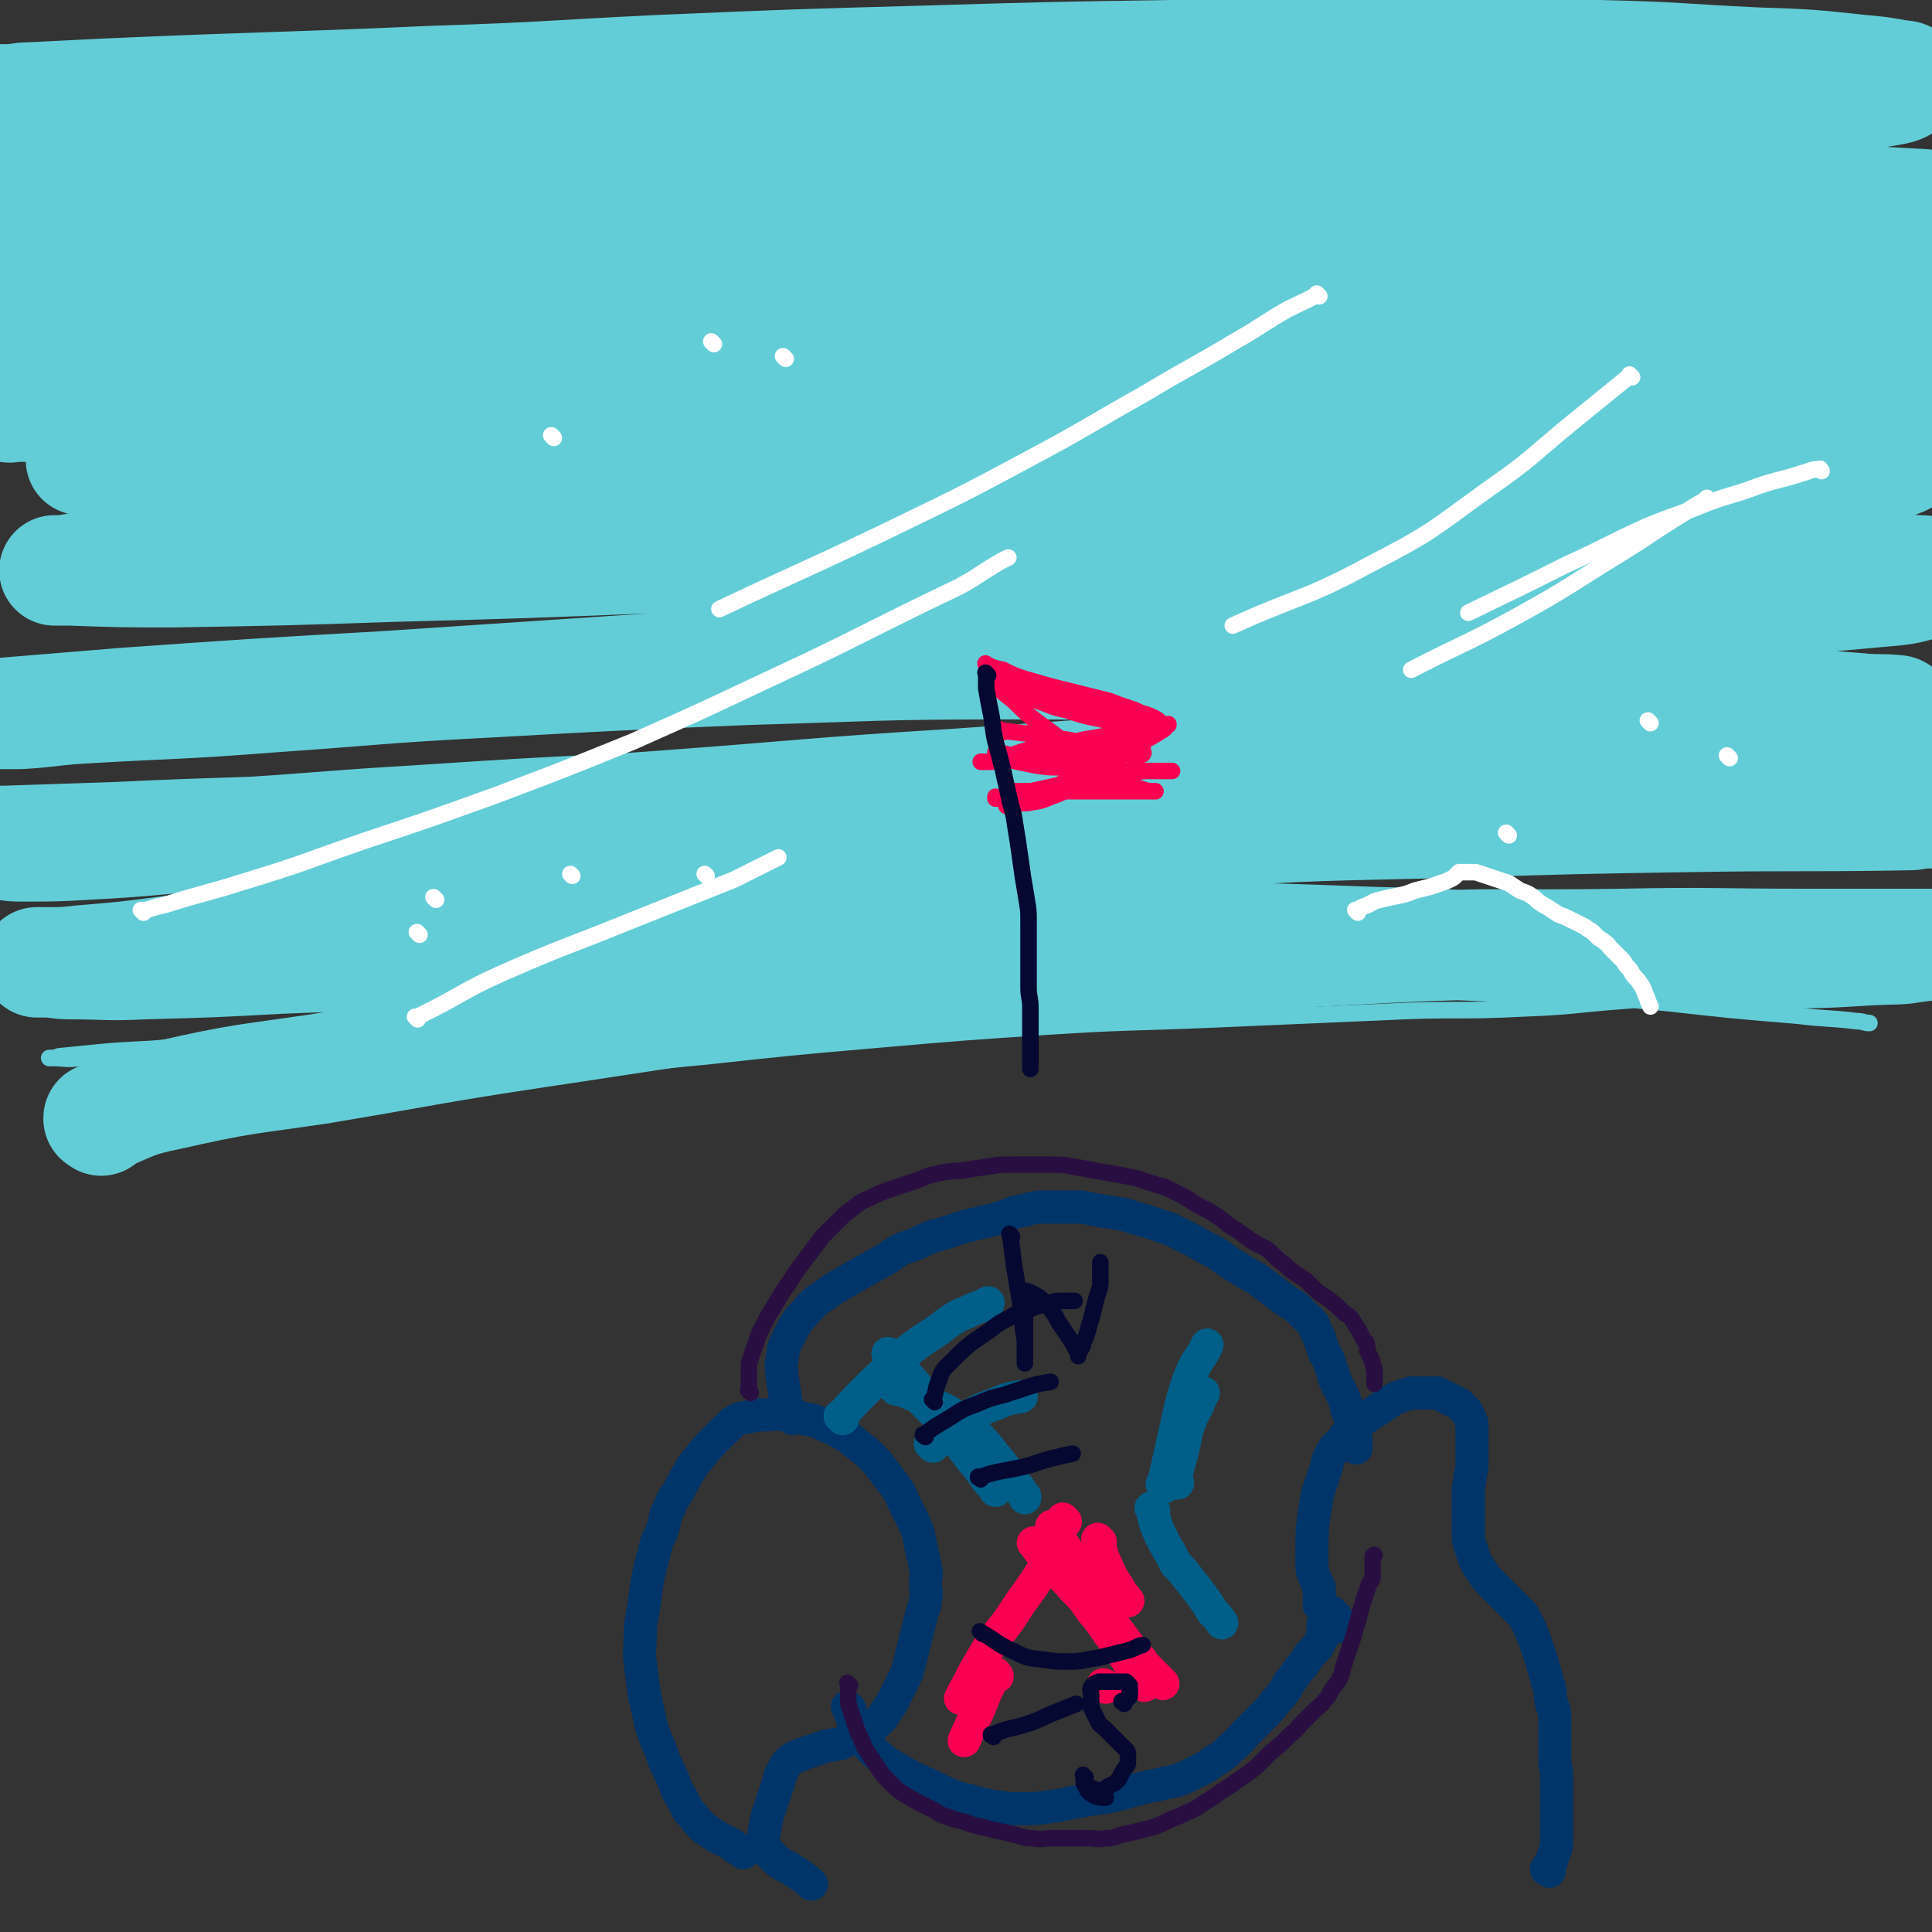 <svg viewBox='0 0 1050 1050' version='1.1' xmlns='http://www.w3.org/2000/svg' xmlns:xlink='http://www.w3.org/1999/xlink'><rect x="0" y="0" width="1050" height="1050" fill="#333333" stroke="none"/><g fill='none' stroke='#63CDD7' stroke-width='9' stroke-linecap='round' stroke-linejoin='round'><path d='M51,604c-1,-1 -1,-1 -1,-1 -1,-1 0,0 0,0 19,-1 19,-2 39,-3 28,-2 28,-2 57,-4 35,-3 35,-3 71,-6 42,-4 42,-3 83,-7 43,-5 43,-5 85,-9 46,-5 46,-5 92,-9 46,-4 46,-4 91,-7 46,-3 46,-2 92,-4 46,-2 46,-2 92,-4 39,-2 39,0 77,-2 26,-1 26,-2 52,-4 14,-1 14,-1 28,-3 6,-1 6,-1 11,-2 1,0 1,-1 1,-1 0,0 -1,0 -1,0 -1,0 -1,0 -2,0 -2,0 -2,0 -3,0 -2,0 -2,0 -4,0 -2,0 -2,0 -4,0 -3,0 -3,0 -5,0 -4,0 -4,0 -7,0 -8,0 -8,0 -15,0 -16,0 -16,0 -32,0 -25,-1 -25,-1 -50,-2 -36,-1 -36,-1 -72,-1 -41,0 -41,-1 -82,0 -49,1 -49,1 -98,3 -53,2 -53,3 -107,6 -52,4 -52,3 -104,7 -47,4 -47,5 -94,8 -42,3 -42,2 -84,5 -31,2 -31,3 -62,5 -21,2 -21,1 -42,3 -10,1 -10,1 -20,2 -2,0 -2,1 -5,1 -1,0 -2,0 -1,0 0,0 0,0 1,0 8,0 8,1 15,0 29,-2 29,-3 58,-6 50,-6 50,-8 100,-14 62,-7 62,-8 124,-13 78,-6 79,-7 157,-10 82,-3 82,-3 164,-2 73,1 73,1 146,5 56,3 56,5 113,10 36,4 36,4 72,7 16,2 16,1 32,3 4,0 4,1 7,1 0,0 0,0 0,0 '/></g>
<g fill='none' stroke='#63CDD7' stroke-width='60' stroke-linecap='round' stroke-linejoin='round'><path d='M55,609c-1,-1 -1,-1 -1,-1 -1,-1 0,0 0,0 0,0 0,0 0,0 0,0 -1,0 0,0 18,-7 18,-9 38,-13 40,-9 40,-8 81,-14 60,-10 60,-11 120,-20 74,-11 74,-12 147,-20 82,-10 82,-9 164,-16 76,-6 76,-6 152,-10 62,-3 62,-1 125,-2 50,-1 50,0 101,0 25,0 25,0 50,0 6,0 6,0 12,0 2,0 2,0 5,0 2,0 3,0 3,0 -1,0 -3,1 -5,1 -10,1 -10,2 -21,2 -26,1 -26,2 -53,2 -33,0 -33,0 -65,-1 -37,-1 -37,-1 -74,-2 -44,-1 -43,-2 -87,-3 -54,-2 -54,-2 -109,-3 -62,-1 -62,-1 -125,-1 -67,0 -67,0 -134,2 -62,2 -62,3 -125,6 -51,3 -51,3 -102,5 -37,2 -37,2 -74,3 -20,1 -20,0 -40,0 -7,0 -7,-1 -14,-1 -2,0 -2,0 -4,0 0,0 0,0 0,0 3,0 3,0 6,0 9,0 9,0 18,-1 24,-2 24,-2 47,-5 46,-6 46,-5 91,-11 67,-10 67,-11 134,-20 84,-11 84,-12 168,-20 80,-8 80,-8 161,-13 73,-5 73,-4 147,-6 63,-2 63,-2 125,-3 60,-1 60,0 120,-1 5,0 5,-1 9,-1 3,0 3,0 5,0 2,0 3,0 3,0 0,0 -2,0 -3,0 -6,-1 -6,-1 -11,-2 -22,-3 -22,-3 -44,-5 -39,-3 -39,-3 -79,-5 -46,-3 -46,-4 -93,-4 -111,-1 -111,0 -222,2 -66,2 -66,3 -132,5 -62,3 -62,3 -123,6 -61,3 -61,3 -122,7 -51,3 -51,4 -102,7 -38,3 -38,4 -75,6 -18,1 -18,1 -35,1 -6,0 -6,0 -12,-1 -3,-1 -2,-1 -5,-2 -1,0 -2,0 -1,0 3,0 4,0 8,0 30,-1 30,-1 60,-2 63,-3 63,-2 126,-5 85,-5 85,-6 170,-12 81,-6 80,-7 161,-12 154,-11 154,-11 308,-21 53,-4 53,-3 107,-7 48,-4 48,-3 95,-8 2,0 3,-1 3,-2 0,-1 -1,-2 -2,-2 -10,-1 -10,0 -20,-1 -24,-2 -24,-2 -49,-4 -39,-3 -39,-3 -79,-5 -50,-3 -50,-3 -100,-6 -57,-4 -57,-4 -115,-6 -61,-3 -61,-3 -122,-3 -70,0 -70,1 -139,3 -72,3 -72,3 -144,7 -58,3 -58,4 -116,8 -51,4 -51,3 -102,6 -17,1 -17,2 -34,3 -5,0 -5,0 -10,0 -3,0 -3,0 -6,0 -2,0 -4,0 -4,0 0,0 2,0 4,0 37,-3 37,-3 73,-6 71,-5 71,-5 141,-9 90,-6 90,-6 180,-12 98,-7 98,-8 197,-13 177,-11 177,-9 355,-20 44,-3 44,-3 88,-7 10,-1 10,-2 20,-4 2,-1 2,-1 4,-2 1,-1 3,-2 2,-2 -4,-2 -6,-3 -12,-3 -61,-4 -61,-4 -122,-6 -72,-3 -72,-3 -143,-5 -73,-3 -73,-3 -145,-5 -70,-3 -70,-3 -140,-5 -66,-2 -67,-3 -133,-2 -61,1 -61,1 -121,4 -47,3 -47,4 -95,7 -33,3 -33,3 -66,6 -19,2 -19,3 -38,5 -5,1 -5,1 -10,1 0,0 -1,0 0,0 4,0 4,0 8,0 28,1 28,1 56,1 60,-1 60,-1 119,-3 74,-2 74,-2 148,-5 85,-4 85,-4 170,-8 83,-5 83,-5 166,-12 71,-5 71,-5 142,-12 61,-5 61,-4 121,-10 34,-4 34,-4 68,-9 7,-1 7,-3 13,-5 4,-1 4,-2 7,-3 2,-1 2,-1 4,-2 1,0 2,0 2,0 0,0 -2,0 -3,0 -29,0 -29,0 -59,0 -52,0 -52,-1 -104,-1 -59,-1 -59,-1 -119,-1 -64,0 -64,-1 -128,0 -62,1 -62,1 -124,2 -60,1 -60,1 -120,2 -96,3 -96,4 -191,6 -34,1 -34,1 -68,1 -25,0 -25,0 -49,0 -16,0 -16,0 -31,0 -6,0 -6,-1 -11,-1 -2,0 -2,0 -3,0 0,0 0,0 0,0 7,-1 7,-1 14,-1 33,-3 33,-3 65,-5 64,-4 64,-4 128,-7 81,-5 81,-6 161,-10 87,-5 87,-6 174,-9 83,-4 83,-3 165,-6 69,-3 69,-3 139,-6 54,-3 54,-2 108,-6 19,-2 19,-2 38,-5 4,-1 4,-1 9,-3 3,-1 4,-1 5,-2 1,0 0,0 -1,0 -13,0 -13,0 -25,0 -49,-2 -49,-2 -98,-4 -62,-2 -62,-2 -123,-4 -65,-3 -65,-4 -130,-5 -64,-2 -64,-3 -129,-2 -62,1 -62,0 -125,4 -61,4 -61,5 -122,11 -55,6 -55,8 -109,15 -46,5 -46,6 -91,10 -31,3 -31,3 -62,5 -12,1 -12,1 -25,1 -4,0 -4,1 -7,0 -1,0 -2,-1 -1,-2 2,-2 2,-3 5,-3 29,-6 29,-6 58,-10 63,-8 63,-8 126,-15 79,-8 79,-8 158,-13 89,-7 89,-7 179,-11 86,-5 86,-4 173,-8 74,-4 74,-3 148,-7 58,-4 58,-3 116,-8 32,-3 32,-2 64,-7 7,-1 7,-2 13,-5 6,-3 8,-4 11,-7 1,-1 -1,-2 -3,-2 -24,-6 -24,-7 -48,-11 -52,-7 -53,-6 -105,-10 -62,-5 -62,-4 -123,-6 -62,-2 -62,-3 -124,-3 -65,-1 -65,0 -129,1 -66,1 -66,2 -132,4 -65,2 -65,2 -130,4 -53,2 -53,2 -106,3 -46,1 -46,1 -92,2 -22,0 -22,0 -44,0 -6,0 -6,1 -12,0 -4,0 -4,-1 -7,-2 -2,0 -3,0 -4,0 0,0 0,0 1,0 16,-1 16,-1 33,-1 65,-2 65,-2 129,-4 88,-3 88,-3 175,-5 86,-3 86,-1 173,-4 155,-6 155,-5 310,-14 54,-4 54,-4 108,-11 53,-7 53,-8 105,-17 6,-1 6,-2 10,-4 1,-1 1,-2 0,-2 -2,-2 -3,-2 -5,-2 -11,-2 -11,-2 -22,-3 -28,-3 -28,-3 -57,-4 -42,-2 -42,-3 -85,-4 -54,-1 -54,-1 -108,-1 -61,0 -61,0 -123,1 -67,1 -67,1 -134,3 -72,2 -72,2 -143,5 -63,3 -63,4 -125,6 -90,4 -90,3 -180,7 -20,1 -20,1 -40,2 -6,0 -6,1 -12,1 -4,0 -4,0 -7,0 -1,0 -2,0 -1,0 1,0 2,0 4,0 24,2 24,3 47,5 72,6 72,5 143,10 98,7 98,6 195,12 108,7 108,8 216,15 170,10 170,12 340,20 43,2 43,2 86,1 11,0 13,-2 21,-4 2,-1 -1,-2 -3,-2 -51,-3 -51,-2 -102,-3 -84,-1 -84,-1 -169,-1 -84,0 -84,0 -168,-1 -77,-1 -77,-4 -154,-2 -135,3 -136,1 -270,13 -55,5 -55,8 -109,21 -35,9 -34,10 -68,22 -4,1 -9,3 -7,4 9,3 15,4 30,4 69,2 69,1 139,0 89,-1 89,-1 179,-4 183,-6 183,-7 366,-15 68,-3 68,-4 136,-7 70,-3 70,-3 140,-5 6,0 8,0 11,0 1,0 -1,0 -1,0 -16,2 -16,3 -32,4 -52,3 -52,3 -104,4 -66,2 -66,1 -132,2 -69,2 -69,1 -139,4 -74,3 -74,3 -148,9 -68,5 -68,4 -135,12 -69,7 -69,8 -137,19 -61,10 -61,12 -121,24 -5,1 -5,1 -9,2 '/><path d='M108,251c-1,-1 -2,-1 -1,-1 5,-1 6,-1 13,-1 3,0 3,0 6,0 '/></g>
<g fill='none' stroke='#00356A' stroke-width='18' stroke-linecap='round' stroke-linejoin='round'><path d='M842,1017c-1,-1 -1,-1 -1,-1 -1,-1 0,0 0,0 0,0 0,0 0,0 0,0 -1,0 0,0 0,-2 1,-2 2,-4 1,-3 1,-3 2,-6 1,-3 1,-3 1,-6 0,-4 0,-4 0,-8 0,-4 0,-4 0,-8 0,-5 0,-5 0,-9 0,-5 0,-5 0,-9 0,-5 -1,-5 -1,-9 0,-4 0,-4 0,-8 0,-4 0,-4 0,-8 0,-4 0,-4 0,-8 0,-4 -1,-4 -2,-8 -1,-4 0,-4 -1,-8 -1,-3 -1,-3 -2,-7 -1,-3 -1,-3 -2,-7 -1,-3 -1,-3 -2,-6 -1,-3 -1,-3 -2,-6 -1,-2 -1,-2 -2,-5 -1,-2 -1,-2 -2,-4 -1,-2 -1,-2 -2,-4 -2,-2 -2,-2 -4,-4 -2,-2 -2,-2 -4,-4 -2,-2 -2,-2 -4,-4 -2,-2 -2,-2 -4,-4 -2,-2 -2,-2 -4,-4 -2,-3 -2,-3 -4,-6 -2,-3 -2,-3 -3,-6 -1,-3 -1,-3 -2,-6 -1,-3 -1,-3 -1,-6 0,-3 0,-3 0,-7 0,-4 0,-4 0,-8 0,-5 0,-5 0,-9 0,-4 1,-4 1,-8 1,-4 1,-4 1,-8 0,-4 0,-4 0,-8 0,-3 0,-3 0,-6 0,-2 0,-2 0,-5 0,-2 0,-2 -1,-4 -1,-2 -1,-2 -2,-4 -1,-1 -1,-1 -2,-2 -1,-1 -1,-1 -2,-2 -2,-1 -2,-1 -4,-2 -2,-1 -2,-1 -4,-2 -2,-1 -2,-1 -4,-2 -2,0 -2,0 -4,0 -2,0 -2,0 -4,0 -3,0 -3,0 -6,0 -3,1 -3,1 -6,2 -3,1 -3,1 -6,3 -3,2 -3,2 -6,4 -3,2 -3,2 -6,4 -2,2 -3,1 -5,3 -2,2 -2,2 -4,4 -2,2 -2,2 -4,5 -3,4 -4,3 -6,7 -3,5 -2,5 -4,11 -2,6 -2,6 -4,12 -1,6 -1,6 -2,12 -1,9 -1,9 -1,19 0,3 0,3 0,7 0,3 0,3 1,6 1,3 1,2 2,5 1,1 1,1 1,3 0,1 0,1 0,2 0,1 0,1 0,2 0,0 0,0 0,1 0,1 0,1 0,1 0,1 0,1 0,1 0,1 0,1 0,1 0,1 0,1 1,1 1,1 1,1 2,2 0,0 0,0 1,1 0,0 0,0 1,1 0,0 0,-1 0,-1 0,0 1,0 1,0 1,0 1,1 1,1 2,2 2,1 3,3 1,2 1,2 2,4 '/><path d='M441,1024c-1,-1 -1,-1 -1,-1 -1,-1 0,0 0,0 0,0 0,0 0,0 0,0 0,0 0,0 -5,-4 -5,-4 -10,-7 -2,-2 -3,-1 -5,-3 -2,-1 -2,-1 -3,-2 -1,-1 -1,-1 -2,-2 -1,-1 -1,-1 -2,-2 -1,-1 -1,-1 -2,-2 -1,-1 -1,-1 -1,-3 0,-2 0,-2 0,-4 1,-6 1,-6 2,-11 1,-3 1,-3 2,-6 1,-3 1,-3 2,-6 1,-3 1,-3 2,-6 1,-2 0,-2 1,-4 1,-2 1,-2 2,-4 1,-2 1,-2 2,-3 2,-2 2,-2 4,-3 2,-1 3,-1 5,-2 3,-1 3,-1 6,-2 3,-1 3,-1 6,-2 3,-1 3,0 5,-1 2,0 2,0 4,-1 2,-1 2,-1 4,-2 2,-1 2,-1 4,-2 2,-1 2,-1 4,-2 2,-1 2,-1 4,-2 2,-2 2,-2 4,-4 2,-2 2,-2 3,-4 2,-3 2,-3 4,-6 2,-4 2,-4 4,-8 2,-4 2,-4 4,-8 1,-4 1,-4 2,-8 1,-4 1,-4 2,-8 1,-4 1,-4 2,-8 1,-4 1,-4 2,-8 1,-4 2,-4 2,-8 1,-4 0,-4 0,-8 0,-5 1,-5 0,-9 -1,-5 -1,-5 -2,-9 -1,-5 -1,-5 -2,-10 -2,-5 -2,-5 -4,-9 -2,-4 -2,-4 -4,-8 -2,-5 -2,-5 -5,-9 -3,-4 -3,-4 -6,-8 -3,-4 -3,-4 -6,-7 -3,-3 -3,-3 -7,-6 -4,-3 -4,-4 -8,-6 -5,-3 -5,-3 -10,-5 -6,-3 -6,-3 -12,-4 -6,-2 -6,-2 -11,-2 -5,-1 -5,0 -10,0 -5,0 -5,0 -9,1 -4,1 -4,0 -7,2 -4,2 -3,3 -6,5 -3,3 -3,3 -6,6 -4,4 -4,4 -7,8 -3,4 -4,4 -6,8 -3,5 -3,5 -5,9 -3,6 -4,5 -6,11 -3,5 -2,6 -4,12 -2,6 -3,5 -4,11 -4,15 -4,15 -6,30 -1,8 -2,8 -2,16 0,8 -1,8 0,16 1,8 1,8 2,16 2,9 2,9 4,18 3,10 4,9 7,19 4,8 4,8 7,16 3,5 3,5 6,11 3,3 3,3 5,6 2,2 2,2 4,4 2,1 2,1 3,2 2,1 2,1 3,2 2,1 2,1 4,2 2,1 2,1 4,2 2,1 2,2 4,3 2,1 2,1 3,2 '/><path d='M431,771c-1,-1 -1,-1 -1,-1 -1,-1 0,0 0,0 0,0 0,0 0,0 0,0 0,0 0,0 -1,-1 0,0 0,0 0,0 0,0 0,0 -1,-4 -2,-4 -3,-9 -1,-7 -1,-7 -2,-13 0,-5 -1,-5 0,-9 1,-5 0,-5 2,-9 2,-4 2,-4 4,-8 3,-5 3,-5 6,-8 5,-6 5,-6 11,-10 8,-6 8,-5 16,-10 9,-5 9,-5 18,-10 7,-5 7,-5 16,-8 8,-4 8,-4 16,-6 14,-5 14,-4 29,-8 7,-2 6,-3 13,-4 7,-2 7,-2 13,-2 6,0 6,0 11,0 4,0 4,0 8,0 5,1 5,1 10,2 6,1 7,1 13,2 6,2 6,2 13,4 6,2 6,2 12,4 6,3 6,3 12,6 7,4 7,4 13,7 6,4 6,5 12,8 4,3 5,3 10,6 4,3 4,3 8,6 4,3 4,3 8,6 3,2 4,2 6,4 2,2 2,2 4,4 2,2 3,2 4,4 2,2 1,2 2,4 1,2 1,2 2,4 1,3 1,3 2,6 1,4 2,3 3,6 1,3 1,3 2,6 1,3 1,4 2,6 1,3 2,3 3,6 2,4 2,4 3,9 2,4 2,4 3,9 1,4 2,4 2,9 0,1 0,1 0,3 '/><path d='M462,929c-1,-1 -1,-1 -1,-1 -1,-1 0,0 0,0 0,0 0,0 0,0 0,0 -1,-1 0,0 2,5 2,6 5,13 3,5 3,5 7,9 4,4 4,4 9,8 7,4 7,4 14,8 9,4 9,4 17,8 7,3 7,3 15,5 7,2 7,2 14,3 7,1 7,1 14,1 7,0 7,0 14,-1 9,-1 9,-2 17,-3 9,-2 9,-1 18,-3 8,-2 7,-2 15,-4 7,-2 7,-1 13,-3 6,-1 6,-1 11,-3 4,-2 4,-2 8,-4 4,-2 4,-2 8,-5 5,-3 5,-3 9,-7 5,-4 5,-5 9,-9 4,-4 4,-4 8,-8 4,-4 4,-4 7,-8 3,-3 3,-3 5,-6 2,-2 1,-3 3,-5 1,-2 2,-2 3,-4 2,-3 2,-3 4,-5 2,-3 2,-3 4,-6 2,-2 2,-2 4,-4 1,-2 1,-2 2,-4 0,-1 1,-1 1,-2 0,-1 0,-1 0,-2 0,-1 0,-1 0,-2 0,-1 0,-1 0,-2 '/></g>
<g fill='none' stroke='#005F89' stroke-width='18' stroke-linecap='round' stroke-linejoin='round'><path d='M484,737c-1,-1 -1,-1 -1,-1 -1,-1 0,0 0,0 0,0 0,0 0,0 0,0 0,0 0,0 -1,-1 0,0 0,0 0,0 0,0 0,0 4,5 4,5 8,9 7,8 7,8 12,15 6,8 6,8 12,16 6,8 6,8 12,16 5,6 5,6 10,13 2,2 2,2 4,5 '/><path d='M487,755c-1,-1 -1,-1 -1,-1 -1,-1 0,0 0,0 0,0 0,0 0,0 8,3 8,3 15,6 6,3 6,3 12,6 6,3 6,4 11,7 4,4 5,4 9,9 5,5 5,6 10,12 4,5 4,5 8,11 3,4 3,4 5,7 1,1 1,1 1,2 '/><path d='M485,745c-1,-1 -1,-1 -1,-1 -1,-1 0,0 0,0 0,0 0,0 0,0 7,7 7,7 13,13 7,7 7,7 14,14 6,6 6,6 12,12 6,6 6,6 12,12 4,4 4,4 7,7 '/><path d='M633,808c-1,-1 -1,-1 -1,-1 -1,-1 0,0 0,0 0,0 0,0 0,0 0,0 0,0 0,0 -1,-1 0,0 0,0 1,-4 1,-4 2,-8 2,-9 2,-9 4,-18 2,-9 2,-9 4,-18 2,-7 2,-7 4,-13 2,-5 2,-5 4,-9 2,-3 2,-3 4,-6 1,-2 1,-2 2,-4 '/><path d='M640,806c-1,-1 -1,-1 -1,-1 -1,-1 0,0 0,0 0,0 0,0 0,0 0,0 -1,0 0,0 1,-9 2,-9 4,-18 2,-8 1,-8 4,-15 2,-6 3,-5 5,-11 1,-2 1,-2 2,-4 '/><path d='M627,821c-1,-1 -1,-1 -1,-1 -1,-1 0,0 0,0 1,4 1,4 2,8 2,5 2,5 5,11 3,5 3,5 6,11 4,4 4,4 7,8 4,5 4,5 7,9 3,4 3,4 6,9 3,3 3,3 5,6 '/><path d='M458,771c-1,-1 -1,-1 -1,-1 -1,-1 0,0 0,0 0,0 0,0 0,0 6,-7 6,-7 13,-14 7,-7 7,-7 14,-13 7,-7 7,-7 15,-13 6,-4 6,-4 12,-8 5,-4 5,-4 10,-7 5,-2 5,-2 9,-4 3,-1 3,-1 7,-3 0,0 0,0 0,0 '/><path d='M507,786c-1,-1 -1,-1 -1,-1 -1,-1 0,0 0,0 0,0 0,0 0,0 4,-3 3,-3 7,-6 6,-5 6,-5 13,-9 7,-4 7,-4 15,-7 7,-3 8,-3 14,-4 '/></g>
<g fill='none' stroke='#F90052' stroke-width='18' stroke-linecap='round' stroke-linejoin='round'><path d='M563,840c-1,-1 -1,-1 -1,-1 -1,-1 0,0 0,0 0,0 0,0 0,0 0,0 -1,-1 0,0 4,5 4,6 10,12 5,6 6,6 11,12 6,6 6,6 10,12 5,6 5,6 9,12 4,5 4,5 7,10 3,4 3,4 5,8 2,3 2,3 4,6 2,3 2,2 4,5 0,0 0,0 0,0 '/><path d='M573,831c-1,-1 -1,-1 -1,-1 -1,-1 0,0 0,0 0,0 0,0 0,0 0,0 -1,-1 0,0 3,5 4,6 8,13 4,5 3,6 6,12 4,6 4,6 8,12 4,6 4,6 8,12 3,4 3,4 6,8 3,4 3,4 6,8 3,4 3,4 6,7 2,3 2,3 4,5 2,2 2,2 4,4 2,2 2,2 4,4 '/><path d='M598,838c-1,-1 -1,-1 -1,-1 -1,-1 0,0 0,0 0,0 0,0 0,0 2,7 1,7 4,13 3,7 3,7 7,13 2,4 2,3 5,7 '/><path d='M579,827c-1,-1 -1,-1 -1,-1 -1,-1 0,0 0,0 -4,10 -4,10 -8,20 -3,7 -3,7 -7,13 -5,8 -6,8 -11,16 -7,11 -8,10 -15,21 -8,13 -8,14 -15,27 '/><path d='M542,911c-1,-1 -1,-1 -1,-1 -1,-1 0,0 0,0 0,0 0,0 0,0 0,0 0,-1 0,0 -5,8 -5,9 -9,19 -4,8 -4,8 -8,17 0,0 0,0 0,0 '/><path d='M601,917c-1,-1 -1,-1 -1,-1 -1,-1 0,0 0,0 0,0 0,0 0,0 0,0 0,0 0,0 '/></g>
<g fill='none' stroke='#050831' stroke-width='9' stroke-linecap='round' stroke-linejoin='round'><path d='M508,762c-1,-1 -1,-1 -1,-1 -1,-1 0,0 0,0 0,0 0,0 0,0 2,-5 1,-5 3,-10 2,-6 2,-6 6,-10 10,-10 10,-10 22,-18 5,-4 5,-4 11,-7 4,-3 5,-2 10,-4 4,-2 4,-2 9,-3 4,-1 4,-2 8,-2 4,0 4,0 8,0 0,0 0,0 0,0 '/><path d='M503,781c-1,-1 -1,-1 -1,-1 -1,-1 0,0 0,0 0,0 0,0 0,0 0,0 -1,0 0,0 6,-5 7,-5 15,-10 6,-4 6,-4 14,-7 7,-3 7,-3 15,-5 6,-2 6,-2 12,-4 6,-2 7,-2 13,-3 '/><path d='M533,804c-1,-1 -1,-1 -1,-1 -1,-1 0,0 0,0 0,0 0,0 0,0 0,0 -1,0 0,0 11,-4 12,-3 25,-6 8,-2 8,-3 17,-5 4,-1 4,-1 9,-2 '/><path d='M534,888c-1,-1 -1,-1 -1,-1 -1,-1 0,0 0,0 0,0 0,0 0,0 9,5 8,6 17,10 8,4 8,4 17,5 7,1 7,1 14,1 8,0 8,-1 16,-2 8,-2 8,-2 16,-4 4,-1 4,-2 8,-3 '/><path d='M540,944c-1,-1 -1,-1 -1,-1 -1,-1 0,0 0,0 0,0 0,0 0,0 0,0 -1,0 0,0 8,-4 10,-3 19,-6 9,-3 9,-4 17,-7 5,-2 5,-2 10,-4 '/><path d='M550,672c-1,-1 -1,-1 -1,-1 -1,-1 0,0 0,0 0,0 0,0 0,0 1,8 1,8 2,16 1,6 1,6 2,12 1,6 1,6 2,12 1,5 0,5 1,10 0,4 1,4 1,9 0,3 0,3 0,6 0,1 0,1 0,3 0,1 0,1 0,2 0,0 0,0 0,0 0,-1 0,-1 0,-2 0,-1 0,-1 0,-2 0,-2 0,-2 0,-4 0,-2 0,-2 0,-4 0,-3 0,-3 0,-5 0,-2 0,-2 0,-4 0,-2 0,-2 0,-4 0,-2 0,-2 0,-3 0,-1 0,-1 0,-2 0,-1 0,-1 0,-2 0,-1 0,-1 0,-2 0,-1 0,-1 0,-2 0,-1 0,-1 0,-2 0,-1 0,-1 0,-1 1,-1 1,0 2,0 2,1 2,1 4,2 2,1 2,1 4,3 3,3 3,3 5,6 3,4 2,4 5,8 2,3 2,3 4,6 2,3 2,3 3,5 1,2 1,1 2,3 0,1 0,1 0,2 0,0 0,0 0,0 0,-2 0,-2 1,-3 0,-1 1,-1 1,-2 1,-1 0,-1 1,-3 1,-2 1,-2 2,-5 1,-4 1,-4 2,-7 1,-4 1,-4 2,-8 1,-4 1,-4 2,-7 1,-3 1,-3 1,-6 0,-2 0,-2 0,-4 0,-1 0,-1 0,-2 0,-1 0,-1 0,-2 0,-1 0,-1 0,-2 0,0 0,0 0,0 '/><path d='M611,926c-1,-1 -1,-1 -1,-1 -1,-1 0,0 0,0 0,0 0,0 0,0 0,0 0,0 0,0 -1,-1 0,0 0,0 0,0 0,0 0,0 0,0 -1,0 0,0 0,-1 1,0 2,-1 1,-1 1,-1 2,-2 0,-1 0,-1 0,-2 0,-1 0,-1 0,-2 0,-1 0,-1 0,-2 -1,-1 -1,-1 -2,-2 -1,0 -1,0 -2,0 -1,0 -1,0 -3,0 -2,0 -2,0 -4,0 -2,0 -2,0 -4,0 -1,0 -1,0 -2,0 -2,1 -3,1 -4,3 -1,2 0,2 0,4 0,2 0,2 0,4 0,2 0,2 0,3 1,2 1,2 2,4 1,2 1,2 2,4 1,2 2,2 3,3 2,2 2,2 4,4 2,2 2,2 4,4 1,1 1,1 2,2 1,1 1,1 2,2 1,1 1,1 1,3 0,1 0,1 0,2 0,1 0,1 0,2 0,1 0,1 -1,2 -1,2 -1,1 -2,3 -1,2 -1,2 -2,4 -1,1 -1,1 -2,2 -2,1 -2,1 -4,2 -1,1 -1,1 -2,2 -1,0 -1,0 -2,0 -1,0 -1,0 -2,0 -1,0 -1,0 -2,-1 0,0 0,0 0,0 '/><path d='M590,966c-1,-1 -1,-1 -1,-1 -1,-1 0,0 0,0 0,0 0,0 0,0 0,1 0,1 0,2 0,1 0,1 0,2 1,2 1,2 2,4 2,2 2,2 4,3 3,1 3,1 6,1 '/></g>
<g fill='none' stroke='#F90052' stroke-width='9' stroke-linecap='round' stroke-linejoin='round'><path d='M537,362c-1,-1 -1,-1 -1,-1 -1,-1 0,0 0,0 0,0 0,0 0,0 0,0 0,0 0,0 -1,-1 0,0 0,0 4,2 4,2 9,3 6,3 6,3 12,5 7,2 7,2 14,4 8,2 8,2 16,4 8,2 8,2 16,4 5,2 5,2 11,4 4,1 4,2 8,3 3,1 3,1 5,2 2,1 2,1 3,2 1,1 1,1 2,2 1,0 1,0 2,0 1,0 1,0 1,0 0,0 0,0 0,0 0,0 0,-1 0,0 -1,0 -1,1 -2,2 -1,1 -2,1 -3,2 -5,3 -5,3 -9,5 -7,3 -7,3 -13,6 -7,4 -7,4 -14,7 -4,3 -4,3 -9,5 -5,3 -5,3 -10,6 -2,1 -2,1 -4,2 -2,1 -2,1 -3,1 -1,0 -1,0 -2,0 -1,0 -1,0 -2,0 -1,0 -1,0 -2,0 -1,0 -1,0 -2,0 -1,0 -1,0 -2,0 -1,0 -1,0 -2,0 -1,0 -1,0 -2,0 -2,0 -2,0 -3,0 -2,1 -2,1 -4,2 -1,1 -1,1 -2,1 -1,1 -1,1 -2,1 -1,0 -1,0 -2,0 0,0 0,0 0,-1 '/><path d='M545,398c-1,-1 -1,-1 -1,-1 -1,-1 0,0 0,0 0,0 0,0 0,0 8,1 8,1 17,2 6,1 6,1 13,2 6,1 6,1 11,2 5,1 5,1 9,2 4,1 4,1 8,2 4,1 4,1 7,2 3,1 3,1 6,1 2,0 2,0 4,0 1,0 2,0 2,0 1,-1 0,-1 0,-2 0,-1 0,-1 0,-2 -1,-1 -1,-1 -2,-2 -2,-1 -2,-1 -4,-2 -5,-1 -5,-2 -9,-2 -6,0 -6,0 -11,1 -7,1 -7,1 -13,3 -5,2 -5,2 -9,4 -5,2 -5,2 -9,4 -1,0 -1,0 -2,0 -1,0 -2,0 -1,0 0,0 1,1 2,1 6,2 6,2 11,3 10,2 10,1 20,2 9,1 9,1 19,1 6,0 6,0 12,0 4,0 4,0 7,0 2,0 2,0 3,0 1,0 2,0 2,0 -1,0 -1,0 -2,0 -2,0 -2,0 -3,0 -5,0 -5,0 -10,0 -9,1 -9,1 -17,2 -11,2 -11,2 -21,4 -10,2 -10,2 -19,4 -5,1 -5,1 -9,3 -3,1 -3,1 -5,2 -2,1 -2,1 -3,2 -1,1 -1,1 -1,2 0,0 0,0 0,0 2,-1 2,-1 4,-1 5,-1 5,0 10,-1 7,-1 7,-2 13,-4 7,-3 7,-3 13,-6 5,-3 5,-3 10,-6 4,-2 4,-2 7,-4 2,-1 2,-2 3,-3 1,-1 1,-1 2,-2 0,-1 0,-1 0,-2 0,-1 0,-1 0,-2 -1,-1 -1,-2 -2,-2 -6,-1 -6,-1 -12,-1 -9,0 -9,0 -19,1 -9,1 -10,1 -19,3 -6,2 -6,2 -13,4 -3,1 -3,1 -6,2 -2,0 -2,0 -3,0 -1,0 -1,0 -2,0 0,0 0,0 0,0 3,0 3,0 6,0 8,-1 8,-1 15,-2 9,-1 9,-1 17,-2 9,-1 9,-1 18,-2 6,-1 6,-2 12,-3 3,-1 3,-1 6,-2 2,-1 2,-1 4,-2 1,-1 2,-1 2,-2 0,-1 0,-1 0,-2 0,-1 0,-1 0,-2 0,-1 0,-1 -1,-2 -1,-1 -1,-1 -2,-2 -3,-2 -4,-2 -7,-3 -7,-2 -7,-2 -15,-4 -8,-2 -8,-2 -16,-4 -5,-1 -6,-1 -11,-2 -4,-1 -4,-1 -7,-2 -3,0 -3,0 -6,0 -1,0 -2,0 -2,0 0,0 1,1 2,1 6,2 7,1 13,3 10,3 9,4 19,6 9,3 9,3 19,5 6,2 6,2 13,3 3,1 3,1 6,1 2,0 2,0 3,0 1,0 1,0 2,0 0,0 0,0 0,0 -1,-1 -1,-1 -2,-2 -2,-1 -2,-1 -4,-2 -6,-2 -6,-2 -12,-4 -8,-3 -8,-3 -17,-5 -10,-3 -10,-3 -19,-5 -7,-2 -7,-2 -14,-3 -4,-1 -3,-2 -7,-2 -3,0 -3,0 -5,0 -1,0 -1,0 -2,0 -1,0 -1,0 -1,0 0,0 0,0 0,0 1,1 0,1 1,1 5,4 5,4 10,8 7,7 7,7 15,13 7,5 7,5 13,10 5,4 5,4 9,7 3,2 3,1 5,3 1,1 1,2 1,2 0,1 -1,0 -2,0 -3,0 -3,0 -5,0 -5,0 -5,1 -11,1 -6,0 -6,0 -13,-1 -5,-1 -5,-1 -10,-2 -4,-1 -4,-1 -7,-2 -2,-1 -2,-1 -3,-2 -1,-1 -1,-1 -2,-1 0,0 0,0 0,0 1,0 1,0 2,0 6,1 6,2 13,3 11,2 11,2 22,4 10,3 9,4 19,6 8,3 8,2 16,4 4,1 4,2 8,3 3,1 3,1 5,1 1,0 2,0 2,0 -1,0 -1,0 -2,0 -2,0 -2,0 -3,0 -4,0 -4,0 -7,0 -7,0 -7,0 -13,0 -7,0 -7,0 -14,0 -6,0 -6,0 -12,0 -4,0 -4,0 -8,0 -3,0 -3,0 -5,0 -2,0 -2,0 -3,0 -2,0 -2,0 -3,0 0,0 0,0 0,0 '/></g>
<g fill='none' stroke='#050831' stroke-width='9' stroke-linecap='round' stroke-linejoin='round'><path d='M537,367c-1,-1 -1,-1 -1,-1 -1,-1 0,0 0,0 0,0 0,0 0,0 0,0 0,0 0,0 0,1 0,1 0,2 0,3 0,3 0,6 1,6 1,6 2,11 2,9 1,9 3,18 2,7 2,7 4,15 2,9 2,9 4,18 2,7 2,7 3,14 1,6 1,6 2,13 1,7 1,7 2,14 1,6 1,6 2,12 1,6 1,6 1,12 0,6 0,6 0,11 0,6 0,6 0,12 0,6 0,6 0,13 0,5 1,5 1,11 0,6 0,6 0,12 0,4 0,4 0,9 0,2 0,2 0,5 0,1 0,1 0,3 0,1 0,1 0,2 0,1 0,1 0,2 '/></g>
<g fill='none' stroke='#290F41' stroke-width='9' stroke-linecap='round' stroke-linejoin='round'><path d='M408,757c-1,-1 -1,-1 -1,-1 -1,-1 0,0 0,0 0,0 0,0 0,0 0,-2 0,-2 0,-4 0,-2 0,-2 0,-4 0,-2 0,-2 0,-4 0,-3 0,-3 1,-6 1,-3 1,-3 2,-6 2,-4 1,-4 3,-8 2,-4 2,-4 4,-8 3,-5 3,-5 6,-10 3,-5 3,-5 6,-9 3,-5 3,-5 6,-9 3,-4 3,-4 6,-8 3,-4 3,-4 6,-8 4,-4 4,-4 8,-8 4,-4 4,-4 8,-7 5,-4 5,-4 10,-6 6,-3 6,-3 12,-5 6,-2 6,-2 12,-4 6,-2 6,-3 12,-4 7,-2 7,-1 15,-2 6,-1 6,-1 13,-2 6,-1 6,-1 12,-1 6,0 6,0 13,0 5,0 5,0 11,0 5,0 5,0 10,1 6,1 6,1 11,2 6,1 6,1 12,2 5,1 5,1 10,2 5,1 5,2 10,3 5,2 5,1 9,3 4,2 4,2 8,4 4,2 4,3 8,5 5,3 5,2 9,5 5,3 4,3 8,6 5,3 5,3 9,6 4,3 4,3 8,5 4,2 4,2 7,5 3,3 3,3 6,5 3,3 3,3 6,5 3,2 3,2 6,4 3,3 3,3 6,6 3,2 3,2 6,4 5,4 5,4 9,8 2,1 2,1 3,2 1,1 1,2 2,3 1,2 1,2 2,3 1,2 1,2 2,4 1,2 1,2 2,3 1,1 1,2 1,3 0,1 0,1 0,2 1,2 1,2 2,4 1,2 1,2 1,3 0,2 1,2 1,3 0,2 0,2 0,3 0,1 0,1 0,2 0,1 0,1 0,2 0,1 0,1 0,1 '/><path d='M462,916c-1,-1 -1,-1 -1,-1 -1,-1 0,0 0,0 0,0 0,0 0,0 0,2 0,2 0,4 0,2 0,2 0,4 0,3 0,3 1,6 1,3 1,3 2,6 1,3 1,3 2,6 2,4 2,4 4,9 2,3 2,3 4,6 2,3 2,3 4,6 2,3 2,3 5,6 2,2 2,2 4,4 5,4 6,4 11,7 4,2 4,2 8,4 4,2 4,3 8,4 5,2 5,2 10,3 5,2 5,2 10,3 4,1 4,1 8,2 5,1 5,1 9,2 5,1 5,2 10,2 5,1 6,0 11,0 4,0 4,0 9,0 5,0 5,0 10,0 5,0 5,1 10,0 5,0 5,-1 9,-2 5,-1 5,-1 9,-2 4,-1 4,-1 8,-2 5,-2 5,-2 9,-4 5,-2 5,-2 9,-4 5,-2 5,-2 9,-5 5,-3 5,-3 9,-6 5,-3 5,-3 9,-6 6,-4 6,-4 11,-8 4,-4 4,-4 8,-8 5,-4 5,-4 10,-9 4,-3 3,-3 7,-7 3,-3 3,-3 6,-6 3,-3 4,-3 6,-6 3,-3 2,-3 4,-6 2,-3 3,-3 4,-6 2,-3 1,-3 2,-6 1,-3 1,-3 2,-6 1,-3 1,-3 2,-6 1,-3 1,-3 2,-6 1,-4 1,-4 2,-7 1,-4 1,-4 2,-8 1,-3 1,-3 2,-6 1,-3 1,-3 2,-6 1,-2 2,-2 2,-4 0,-2 0,-2 0,-4 0,-1 0,-1 0,-2 0,-1 0,-1 0,-2 0,-1 0,-1 0,-2 0,-1 0,-1 0,-1 0,-1 1,0 1,-1 '/></g>
<g fill='none' stroke='#FFFFFF' stroke-width='9' stroke-linecap='round' stroke-linejoin='round'><path d='M929,272c-1,-1 -1,-1 -1,-1 -1,-1 0,0 0,0 0,0 0,0 0,0 -7,4 -7,4 -13,8 -18,11 -18,12 -36,23 -26,16 -26,17 -53,32 -29,16 -30,15 -59,30 '/><path d='M990,256c-1,-1 -1,-2 -1,-1 -5,0 -5,1 -9,2 -12,4 -12,3 -24,7 -13,5 -13,4 -27,9 -17,7 -17,6 -34,13 -22,10 -22,11 -44,21 -26,13 -26,13 -53,26 0,0 0,0 0,0 '/><path d='M887,205c-1,-1 -1,-1 -1,-1 -1,-1 0,0 0,0 0,0 0,0 0,0 -16,13 -16,13 -32,26 -22,18 -21,19 -44,35 -32,23 -31,24 -66,42 -35,19 -39,17 -74,33 '/><path d='M717,161c-1,-1 -1,-1 -1,-1 -1,-1 0,0 0,0 -7,4 -8,4 -16,8 -14,8 -14,9 -28,17 -25,15 -25,14 -50,29 -32,18 -32,19 -64,36 -39,21 -40,21 -79,40 -44,21 -50,23 -88,41 '/><path d='M78,496c-1,-1 -1,-1 -1,-1 -1,-1 0,0 0,0 6,-1 6,-2 12,-3 22,-7 22,-6 44,-13 33,-10 33,-11 65,-22 36,-12 36,-12 72,-25 37,-14 37,-14 74,-29 36,-16 36,-16 72,-33 30,-14 30,-14 60,-29 22,-11 22,-11 45,-22 11,-6 11,-7 23,-14 2,-1 2,-1 4,-2 '/><path d='M227,554c-1,-1 -1,-1 -1,-1 -1,-1 0,0 0,0 0,0 0,0 0,0 25,-12 24,-14 49,-25 32,-14 32,-13 64,-26 30,-12 30,-12 60,-24 12,-6 12,-6 24,-12 '/><path d='M384,476c-1,-1 -1,-1 -1,-1 '/><path d='M311,476c-1,-1 -1,-1 -1,-1 '/><path d='M228,508c-1,-1 -1,-1 -1,-1 -1,-1 0,0 0,0 0,0 0,0 0,0 0,0 0,0 0,0 '/><path d='M237,489c-1,-1 -1,-1 -1,-1 -1,-1 0,0 0,0 '/><path d='M301,238c-1,-1 -1,-1 -1,-1 -1,-1 0,0 0,0 0,0 0,0 0,0 0,0 0,0 0,0 -1,-1 0,0 0,0 '/><path d='M388,187c-1,-1 -1,-1 -1,-1 -1,-1 0,0 0,0 '/><path d='M427,195c-1,-1 -1,-1 -1,-1 -1,-1 0,0 0,0 0,0 0,0 0,0 '/><path d='M897,393c-1,-1 -1,-1 -1,-1 -1,-1 0,0 0,0 0,0 0,0 0,0 0,0 0,0 0,0 '/><path d='M940,412c-1,-1 -1,-1 -1,-1 -1,-1 0,0 0,0 '/><path d='M820,454c-1,-1 -1,-1 -1,-1 -1,-1 0,0 0,0 0,0 0,0 0,0 '/><path d='M738,496c-1,-1 -1,-1 -1,-1 -1,-1 0,0 0,0 0,0 0,0 0,0 3,-2 3,-2 6,-3 4,-2 3,-2 7,-3 4,-1 4,-1 9,-2 5,-1 5,-1 10,-3 4,-1 4,-1 8,-2 3,-1 3,-1 6,-2 3,-1 3,-1 5,-2 2,-1 2,-1 3,-2 1,-1 1,-1 2,-2 1,0 1,0 2,0 1,0 1,0 3,0 2,0 2,0 4,0 3,1 3,1 6,2 3,1 3,1 6,2 3,1 3,1 6,2 3,2 3,2 6,4 3,1 3,1 5,2 3,2 3,2 5,4 3,2 3,2 5,3 3,2 3,2 6,4 3,1 3,1 5,2 2,1 2,1 4,2 2,1 2,1 4,2 2,1 2,1 3,2 2,1 2,1 3,2 1,1 1,1 2,2 2,2 2,1 4,3 2,1 2,2 3,3 2,2 2,2 3,3 1,1 1,1 2,2 1,1 1,1 2,2 1,1 1,2 2,3 2,2 2,2 3,4 2,3 3,3 4,5 3,4 2,4 4,8 1,3 1,3 2,5 '/></g>
</svg>